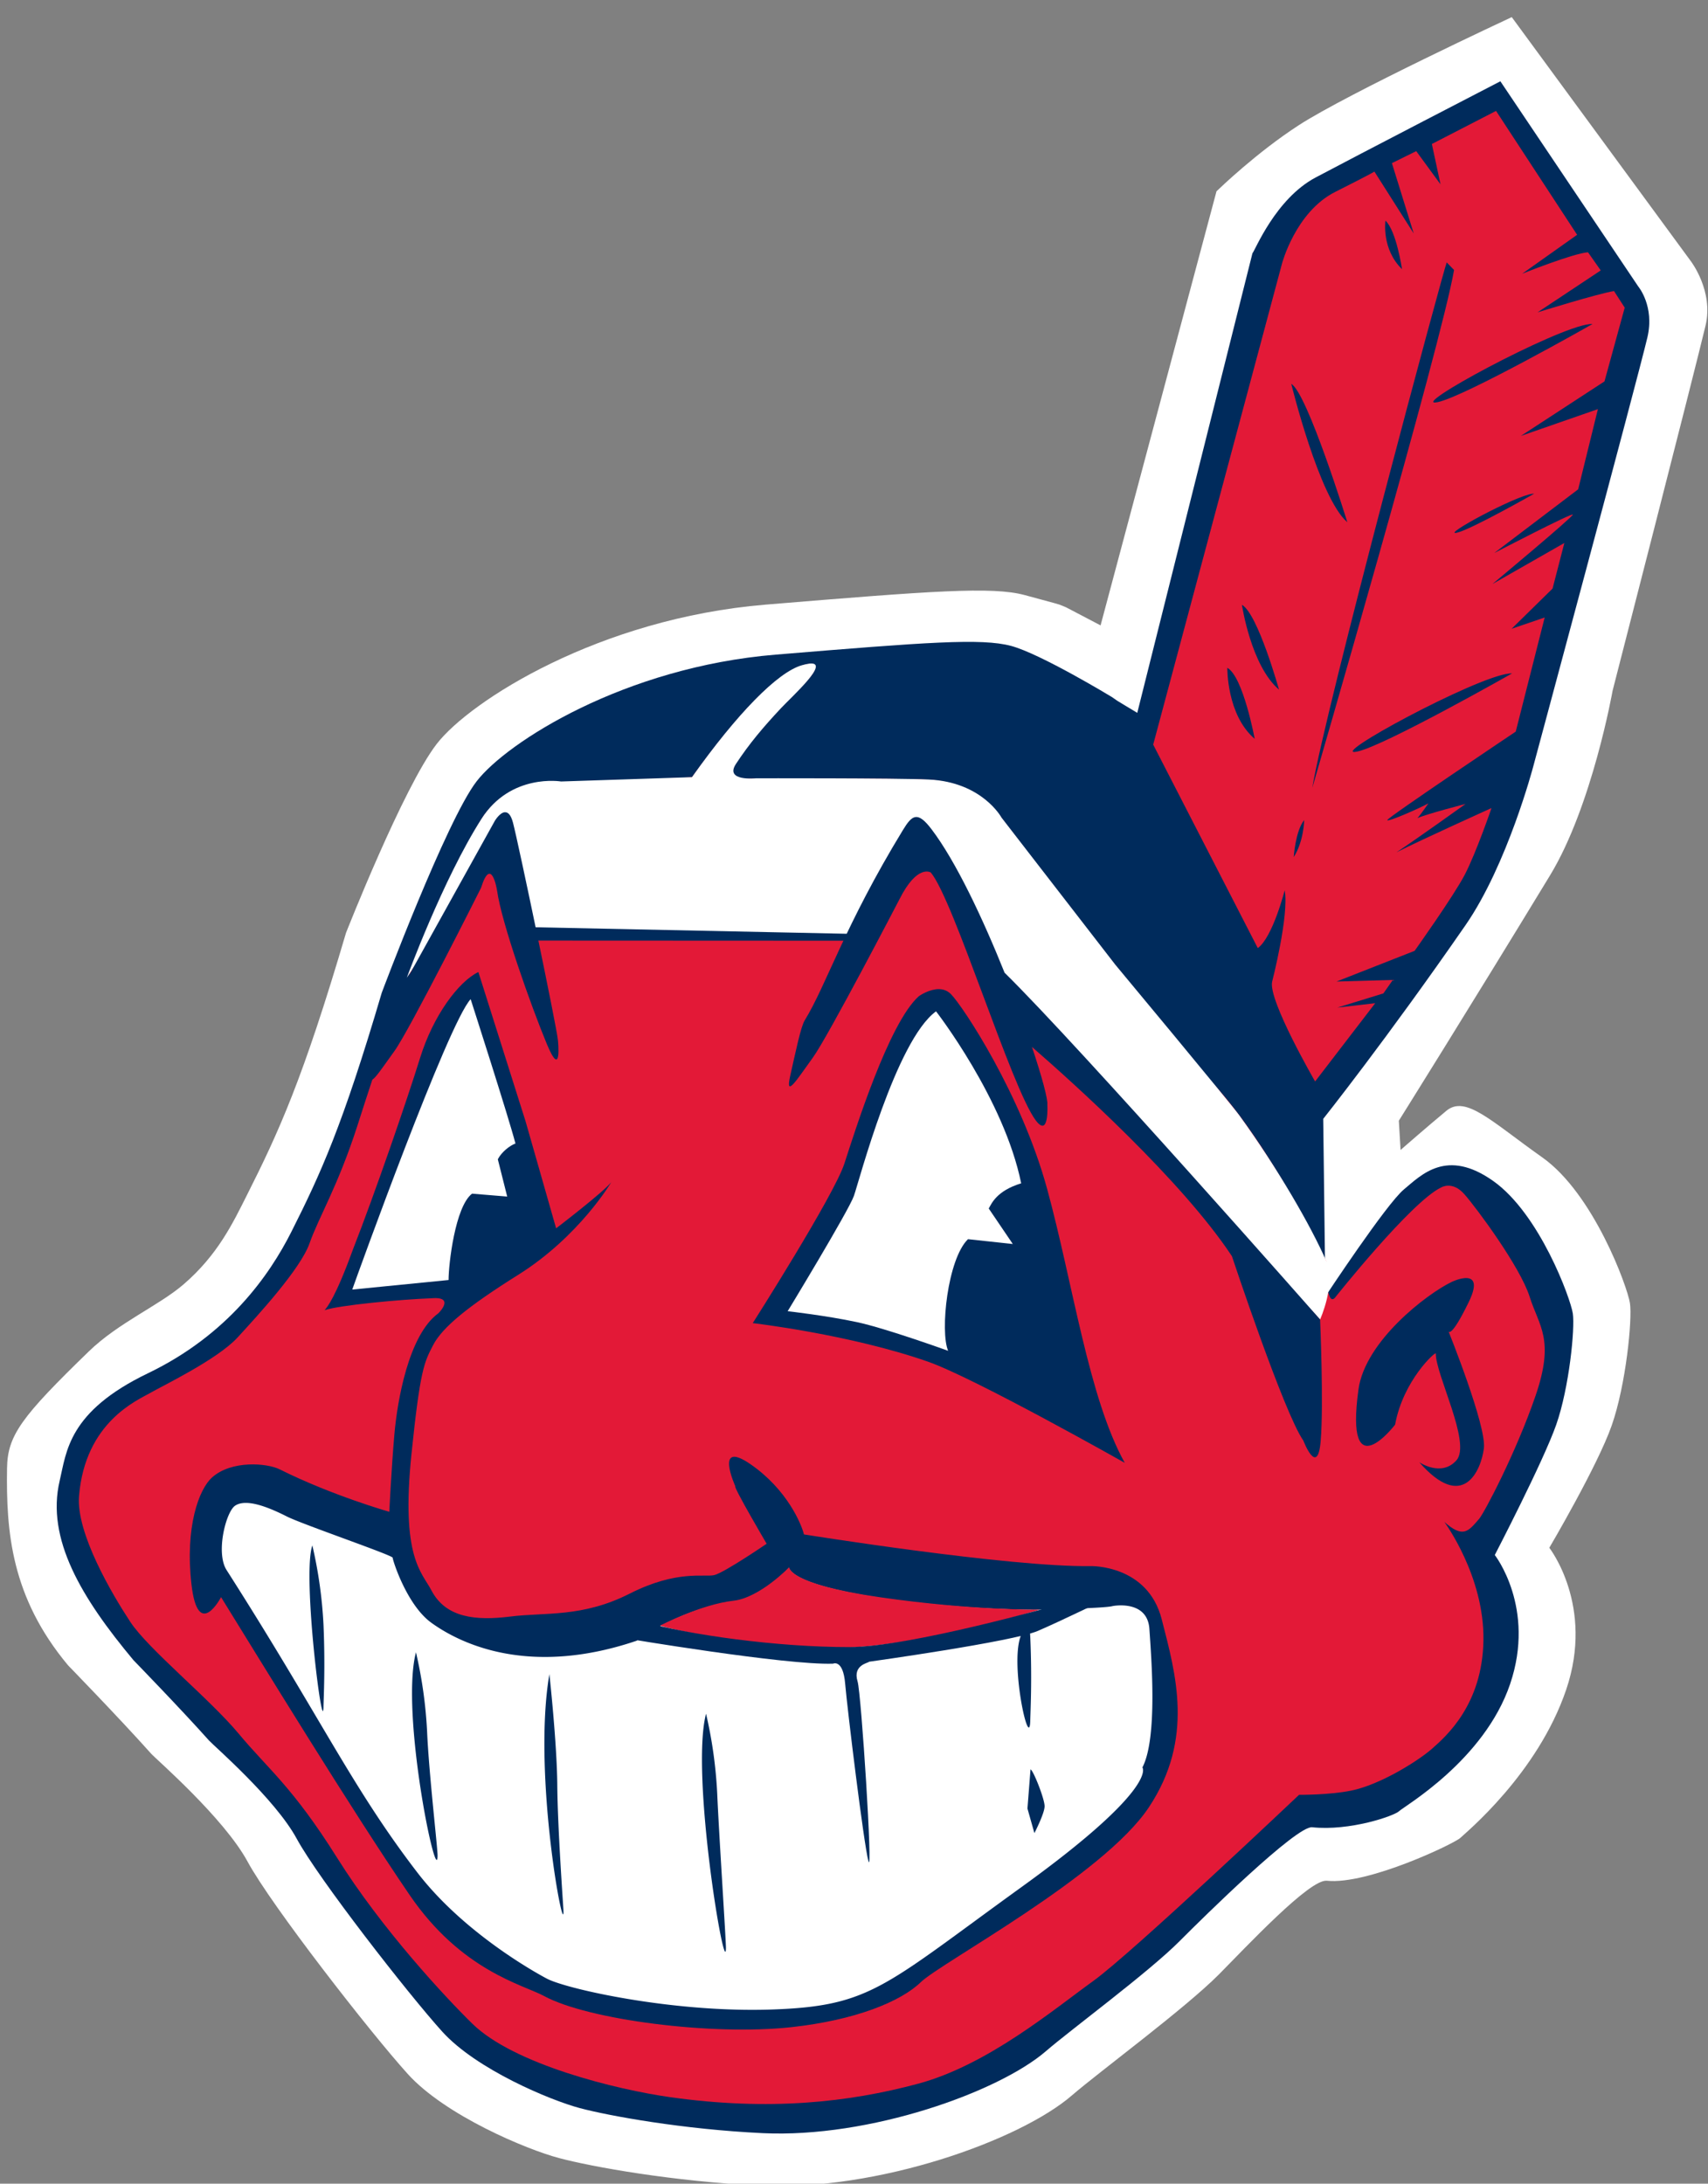 <svg xmlns="http://www.w3.org/2000/svg" viewBox="0 0 195 249.248" height="249.25" width="195">
 <rect x="0" y="0" width="195" height="249.248" fill="#808080" stroke="none"/>
 <g transform="matrix(.097 -.011 .011 .097 -34.211 21.794)">
  <path class="cls-1" fill="#fff" d="m1761.8 200.21c3.57-2.75 51.72-39.74 104.16-65.86 61.33-30.57 261.9-97.58 261.9-97.58l175.92 307.12s22.77 37.63 8.64 76.74c-20.14 55.83-156.14 412-156.14 412s-38.86 131.16-96.95 206.19c-109.3 141.1-208.1 265.2-208.1 265.2l-1.83 34.2s33.75-23.33 58.31-39.42 50.66 17.94 105.41 66.77 81.92 161.54 82.63 180.89-15.41 94.38-37.31 139.72-88.61 133.84-88.61 133.84 45.13 73.28 0.88 167.14-135.42 152.72-142.56 158.22-113.49 42.63-160.8 32.13c-19.69-4.36-102.54 66.42-137.43 94.43-44.12 35.41-151.71 97.27-187 121.38-66.63 45.55-238.33 85.69-373.89 63.79-101.1-16.34-193.64-44.2-230.33-58.57-36.73-14.3-126.61-64.5-164.72-117.6s-136.23-213.5-158.15-267.8c-21.92-54.21-93-131.23-97.91-138.22-31.93-45.13-84.87-113.54-84.87-113.54-57.21-86.75-54.41-163.64-44.91-237.18 4.9-38 23.45-57.73 110.41-124.81 38.35-29.58 87.62-44 119.13-65.54 43.51-29.74 65.07-64.47 84.74-94.52 45.77-69.89 80.71-127.8 150.13-292.3 0 0 85.9-161.91 130.33-207.57s205.41-124.39 400.58-118.46 265.49 8.59 302.17 23 39 15.58 39 15.58l7.52 4.1 37.75 25.57z"/>
  <g>
   <path d="m1795.4 276.93c3.24-2.5 33.77-60.11 83.29-79.66 50-19.74 227.48-87.47 227.48-87.47l133.2 256.57s16.67 25 3.85 60.52c-18.3 50.76-189.2 483.51-189.2 483.51s-42.89 110.44-99.53 175.22c-106.47 121.81-190.88 206.28-190.88 206.28l-20.82 206.48s82.89-99.17 105.2-113.81 55.15-42.53 104.9 1.85 74.47 146.84 75.13 164.48-14 85.77-33.92 127-88.58 143.33-88.58 143.33 41 66.63 0.8 151.94-139.17 128-145.65 133-60.24 16.85-103.25 7.28c-17.89-4-137 89.17-168.79 114.63-40.1 32.19-137.91 88.43-170 110.37-60.57 41.41-216.67 77.92-339.9 58-91.92-14.86-176-40.18-209.38-53.24s-115.07-58.64-149.71-106.92-123.82-194.07-143.73-243.37-84.55-119.31-89-125.66c-29-41-77.16-103.23-77.16-103.23-52-78.86-85.78-152.42-62.14-218.13 11.8-32.83 18.92-79.21 116.75-113.3s154.08-97.78 185.34-145.51c41.61-63.53 73.37-116.2 136.47-265.72 0 0 97.81-191.75 138.19-233.25s186.66-113.12 364.14-107.7 241.35 7.81 274.69 20.87 110.35 72.64 110.35 72.64l6.19 5.4 21.29 16.38 194.39-518.78z" class="cls-2" fill="#002b5c"/>
   <path fill="#fff" d="m456.85 1595.9c-3.249 0.068-6.213 0.728-8.793 2.113-11.4 6.13-28.77 52.11-18.25 73.56 90.11 183.91 117.06 269.15 182 376.81 49.51 82.1 136.65 140.28 136.65 140.28 21.48 14.46 141.65 56.28 257.28 65.35s132.96-12.05 306.13-109.41 156.17-123 156.17-123c21.69-32.18 24.791-125.17 26.371-160s-39.74-31.41-39.74-31.41c-9 1.77-92.67-6.129-92.67-6.129l0.029-0.051c-99.23-11.8-268.81-49.561-278.63-80.801-19.88 19.31-49.831 28.441-59.531 31.311-70.04-0.29-126.94 33.25-126.94 33.25-135.15 29.29-210.02-24.18-236.15-48s-36.688-77.729-36.318-80.609-100.45-50.641-117.56-61.881c-16.551-10.879-35.967-21.679-50.047-21.383zm75.877 58.363a524.6 524.6 0 0 1 2.49 93.77c-3.42 49.15-9.671 86.32-10.791 94.98-5 38.65-7.639-155.77 8.301-188.75zm106.32 137.83a524.42 524.42 0 0 1 2.488 93.77c-3.42 49.19-3.06 136.84-4.18 145.46-5 38.65-24.629-171.08 1.691-239.23zm714.2 41.99c1.777 0.109 2.744 5.741 1.568 22.65-3.42 49.19-9.7 86.35-10.82 95v-0.031c-5 38.65-16.42-64.9-0.48-97.91 0 0 6.341-19.918 9.732-19.709zm-562.02 1.01s-0.27 80.659-5.43 129.7c-5.16 49.04-8.801 136.53-9.291 145.22-2.59 43.34-18.659-160.18 14.721-274.92zm176.82 66.6a524.32 524.32 0 0 1 2.49 93.76c-3.44 49.18-9.15 172.55-10.26 181.16v0.031c-5 38.65-18.56-206.8 7.769-274.95zm369.69 107.48c2.84 0.35 12.651 36.22 11.531 44.73s-15.381 29.74-15.381 29.74l-4.84-29.451 8.69-45v-0.02z"/>
   <path fill="#e31937" d="m2097.3 143.63-79 30 4.731 48-23.85-41.771-29.84 10.76 16.08 84.561-37.522-77.08s-0.479 0.83-48.309 18.49c-48.58 17.97-71.23 76.279-71.23 76.279l0.02-0.019-213.05 541.85 94.738 250.21c18.86-10.7 38.861-63.6 38.861-63.6 2.05 29.47-26.65 104.6-26.65 104.6-7.1 20.99 36.83 121.49 36.83 121.49l80.131-83-44.541 0.09 55.33-10.381 12.779-14.43-65.68-5.561 94.83-25.379s52.301-58.15 68.301-81.83c16.26-24.16 39.84-73.91 39.84-73.91s-86.04 27.653-116.29 38.908c25.057-12.672 86.697-47.119 86.697-47.119s-47.221 6.674-57.74 10.135c4.481-4.038 14.65-15.703 14.65-15.703-10.79 4.47-50.38 16.85-50 14s160.93-85.852 160.93-85.852l48.66-128.76-39.92 8.75 52.9-41.32 19.69-51.4-88.93 38.18s102.14-67.17 102.49-70-96.42 34.281-96.42 34.281l106-63 33.49-90.551-93.121 21 104.43-52.359 33.219-83-10.23-20.67c-17.62 0.56-91.619 14.619-91.619 14.619l78.891-40.369-12.41-22.75c-17.44-0.75-79.34 16.25-79.34 16.25l69-38-77.871-154.6zm-143.03 112.91s-0.011 0.051-0.012 0.053c11.434 13.166 12.841 58.559 12.881 58.549-21.362-26.021-12.958-58.256-12.881-58.549-0.01-0.007-0.012-0.015-0.018-0.021l0.027-0.031zm65.682 56.65h0.02l7.5 9.74c-23.89 83.05-233 583.11-233 583.11 26.6-92.93 221.86-587.47 225.48-592.85zm157.93 90.488c1.295 0.011 2.439 0.099 3.42 0.271 0.01 0.05-157.58 67.252-190.11 70.352-38.527 3.672 146.55-70.973 186.69-70.623zm-354.55 30.133c17.38 12.46 46.91 168.11 46.91 168.11-29.5-31.54-46.91-168.11-46.91-168.11zm266.06 159.45c0.648 0.006 1.22 0.052 1.711 0.139 0 0-78.8 33.62-95.07 35.17-19.259 1.831 73.274-35.492 93.359-35.309zm-352.5 90.74c17.32 12.49 31.861 103.43 31.891 103.41-29.5-31.56-31.9-103.41-31.9-103.41zm-511.56 11.596c-11.307-0.195-29.248 9.965-29.248 9.965-44.13 19.85-121 106.29-121 106.29s-124.55-7.349-170.55-13.27c-46-5.92-77 30.949-77 30.949-81.09 103.42-159.47 281.99-187.47 343.71-30.63 67.57-56.8 100.72-70.75 129.57s-69.74 77.1-96.07 100-93.649 46.32-109.13 53.07c-15.48 6.75-79.15 24.978-96 110.24-8.46 42.68 25.54 118.63 43 153s81.999 99.661 111.31 144.31c29.31 44.65 55.44 68.48 98 157.18s107.66 176.63 135.35 210.55c42.87 52.57 158.62 95.4 220.21 111.31 113.04 29.18 206.42 29.59 289.8 17s168.01-68.821 216.8-96.131 263.91-189.31 263.91-189.31 34.61 4.28 61 2c34.63-2.96 82.17-25.819 99.83-38.199s64.14-44.33 73.77-119-29.84-142.67-29.84-142.67c19.83 21.87 26.59 14.1 40.83 1 6.82-6.3 51.651-72.18 81.721-135.44s13.27-80.05 6.23-116c-7.04-35.95-50.031-110.1-62.371-127.75s-26.34-10.711-26.34-10.711c-36.7 12.8-137.32 113.67-137.32 113.67l-0.01 0.109c-11.67 10.63-7.5-34.968-5.67-43.488 0 0-49.219-141.72-108.88-222.43-58.89-79.64-216.63-346.25-216.63-346.25-12.5-16.17-33.229-36.38-73.279-43s-197.77-23.329-215-25.559-9.82-14.41-9.82-14.41c15.02-25.83 86.641-83 86.641-83s28.91-20.39 19.42-26c-1.483-0.877-3.35-1.269-5.443-1.305zm486.27 59.635c17.34 12.46 22.44 86.119 22.44 86.119-29.51-31.54-22.44-86.119-22.44-86.119zm326.67 43.797c1.296 0.011 2.44 0.101 3.422 0.273 0 0-157.62 67.259-190.11 70.359-38.527 3.672 146.53-70.973 186.69-70.633zm-257.44 143.26c0.06 0-3.12 24.421-17 41.611 0 0 5.32-30.001 17-41.611zm-920.48 16.932 400.32 42.93-17.309 21.129-382.74-43.58-0.27-20.479zm-59.16 50.77 35.19 179.7 21.39 128.3s60.141-36 70.221-46.41c0 0-44.239 58.9-120.36 95.42-62.43 29.96-95.101 50.861-108.36 70.721-12.6 18.85-18.09 26.549-39.32 123.37-26.07 118.93-3.659 138.17 5.281 161.24 13.06 33.66 47.399 41.17 88.359 40.66s83.25 10.809 141.52-10.881 88.761-9.029 100.62-10.389c11.86-1.36 65.129-29.531 65.129-29.531s-31.689-71.259-28.809-70.879c0 0-18.811-57.921 20.559-23.631s51.42 76.73 52.81 88.58c0 0 233.92 65.25 329.09 74.6 0 0 66.38 5.66 75.48 71.07s22.33 143.04-39.67 216.79-262.05 153.06-288 173.07-81.05 35.589-156.4 35.289c-93.41-0.37-235.22-35.26-283.14-68.67-23.39-16.3-92.769-40.021-143.13-135.3-56.33-106.55-143.15-293.04-179.83-370.78 0 0-32.611 48.44-32.701-18.74s21.051-109.59 38.131-121.59c24.95-17.57 65.73-9.4 79.58-0.4 57.3 37.24 121.74 63.76 121.74 63.76s8.399-51.399 16.209-89.799c7.53-36.98 29.21-113.03 67-134.43 0 0 22.711-17.51-6.379-18.34l0.039 0.02c-34.63-2.68-107.74-4.151-125.52-0.221 3.27-2.93 14.19-13.06 40.67-66.24 33.82-64 82.98-167.36 103.6-214.36s54.54-83.48 79-92zm528.92 80.336c6.264-0.132 12.742 1.662 17.438 7.744 12.52 16.22 68.44 125.64 86 238.85s20.669 248.23 54.109 328.45c0 0-163.29-118.35-215.27-143.43-87.5-42.2-198.6-67.9-198.6-67.9s111.2-137.48 127.51-173.31 70-157.41 108.49-184.56c0 0 9.844-5.574 20.283-5.795zm576.66 405.23c9.089 0.228 16.32 5.47 1.887 28.24-25.66 40.48-27.43 31.52-27.43 31.52s31.87 115.05 25.67 140.54-32.63 71.712-76.91 7.602c0 0 23.631 20.57 43.471 2.68s-13.072-102.46-9.932-126.83c0.38-2.89-41.389 26.769-56.689 77.359 0 0-67.46 70.111-37.9-45.779l-0.01 0.01c14.11-55.28 92-102 122.58-112.66 0 0 8.194-2.857 15.264-2.68zm-822.76 246.83s-38.35 31.759-69.27 31.629c-37.64-0.16-88.529 19.221-88.529 19.221v0.02c12.24 5.93 118.48 42.5 209.58 49.93 96.52 7.87 233.84-18.42 233.84-18.42s-78.321-7.76-184.14-35.49-101.48-46.889-101.48-46.889z"/>
   <path fill="#fff" d="m1225.9 695.35c-2.271 0.022-5.102 0.306-8.562 0.891-29 4.89-81.55 47.69-142.25 115.51l-152.68-12.24s-57.35-16.51-97.42 32.92c-52.83 65.21-107.7 174.75-107.7 174.75l126.42-151.76 12.09 107.71 396 53.309 65.779-90.08s45.16 2.58 76.94 150.73c10.1 47.09 14.191 33.311 102.44 137.79 88.25 104.48 236.53 309.67 236.53 309.67l0.039 0.01s23.441-39.141 14.861-67.111c-13-42.28-43.85-113.43-81.77-180.59-9.09-16.13-124.35-191.54-124.35-191.54l-112.8-185.78s-17.601-43.998-79.791-53.898c-38.2-6.1-200.41-24.16-200.41-24.16s-37.238-0.29-21.318-19.35c17.94-21.52 35.999-38.66 59.779-58.9 13.939-11.883 65.067-48.217 38.271-47.961zm-437.26 345.15c-29.56 25.39-167.85 305.27-175.83 321.77l113.19 1.6c2-18.13 17.26-84.429 38.65-97.219l40.469 8-6-44.56c5.407-8.06 15.799-14.387 22.58-15.986-4.552-32.009-33.059-173.62-33.059-173.62zm33.059 173.62c0 0-0 0 0 0.01l0.051-0.02c-0.016 0-0.034 0.01-0.051 0.014zm506.15-98.154c-50.41 28.53-111.75 187-119.72 203.53s-92.191 125.29-92.191 125.29 44.071 10.1 79.051 21.82c33 11.08 102.19 45.34 102.19 45.34-7-23.44 11.4-106.62 37.77-127.06l51.451 11.5-23.281-44.41c4-5.42 11.37-19.43 41-25l0.012 0.051c-8.79-100.44-76.281-211.06-76.281-211.06z"/>
   <path fill="#002b5c" d="m852.85 827.79c-5.894-0.064-12.5 8.565-12.5 8.565l-147.93 207.25s-18.72 39.009-28 65.559 8.219 4.001 28.619-18.199 122.32-178.39 122.32-178.39c16.5-37.3 18.301 5.281 18.301 5.281 0.92 38.08 24.4 138.95 37.51 184.43s13.49-2.65 13.49-2.65c0.45-14.55-19.701-231.78-23.551-258.55-1.444-10.039-4.723-13.206-8.26-13.244zm476.59 59.734c-5 0.177-9.838 5.281-16.123 13.361-80.5 103.52-109.4 170.12-139.3 208.32l-0.029 0.051c-5.42 6.92-14.89 36.05-24.15 62.59s8.251 3.971 28.641-18.209 121.59-172.64 121.59-172.64c25.49-39.1 40-27 40-27 23.21 35.09 65.229 261.43 89.469 302.09 13.21 22.16 15.361-17 15.361-17 1.466-6.014-2.505-32.677-10.27-69.137 43.612 47.516 156.4 174.63 204.79 269.46 0 0 39.819 189.1 58.709 223.68 0 0 11.671 45.29 20.121 2.58s15.299-141.1 15.299-141.1-244.26-349.95-320.97-444.46c-18.091-65.682-41.777-135.69-66.023-176.38-6.935-11.62-12.096-16.369-17.096-16.191zm-423.13 898.73-23.42 16.801 0.01 0.01s184.42 52.999 239.36 57.199c0 0 12.23-4.28 11.4 24.82s0.491 188.41 3.641 209.24 13.83-195.61 11.08-210.25c-3.79-20.26 15.708-19.881 15.898-21.311 0 0 169.92-4.36 200.32-13.58s77.87-26.449 85.42-28.379l-60 1s-176 29.23-246.58 21.35c-83.55-9.33-185.17-35.39-237.13-56.9z"/>
  </g>
 </g>
</svg>